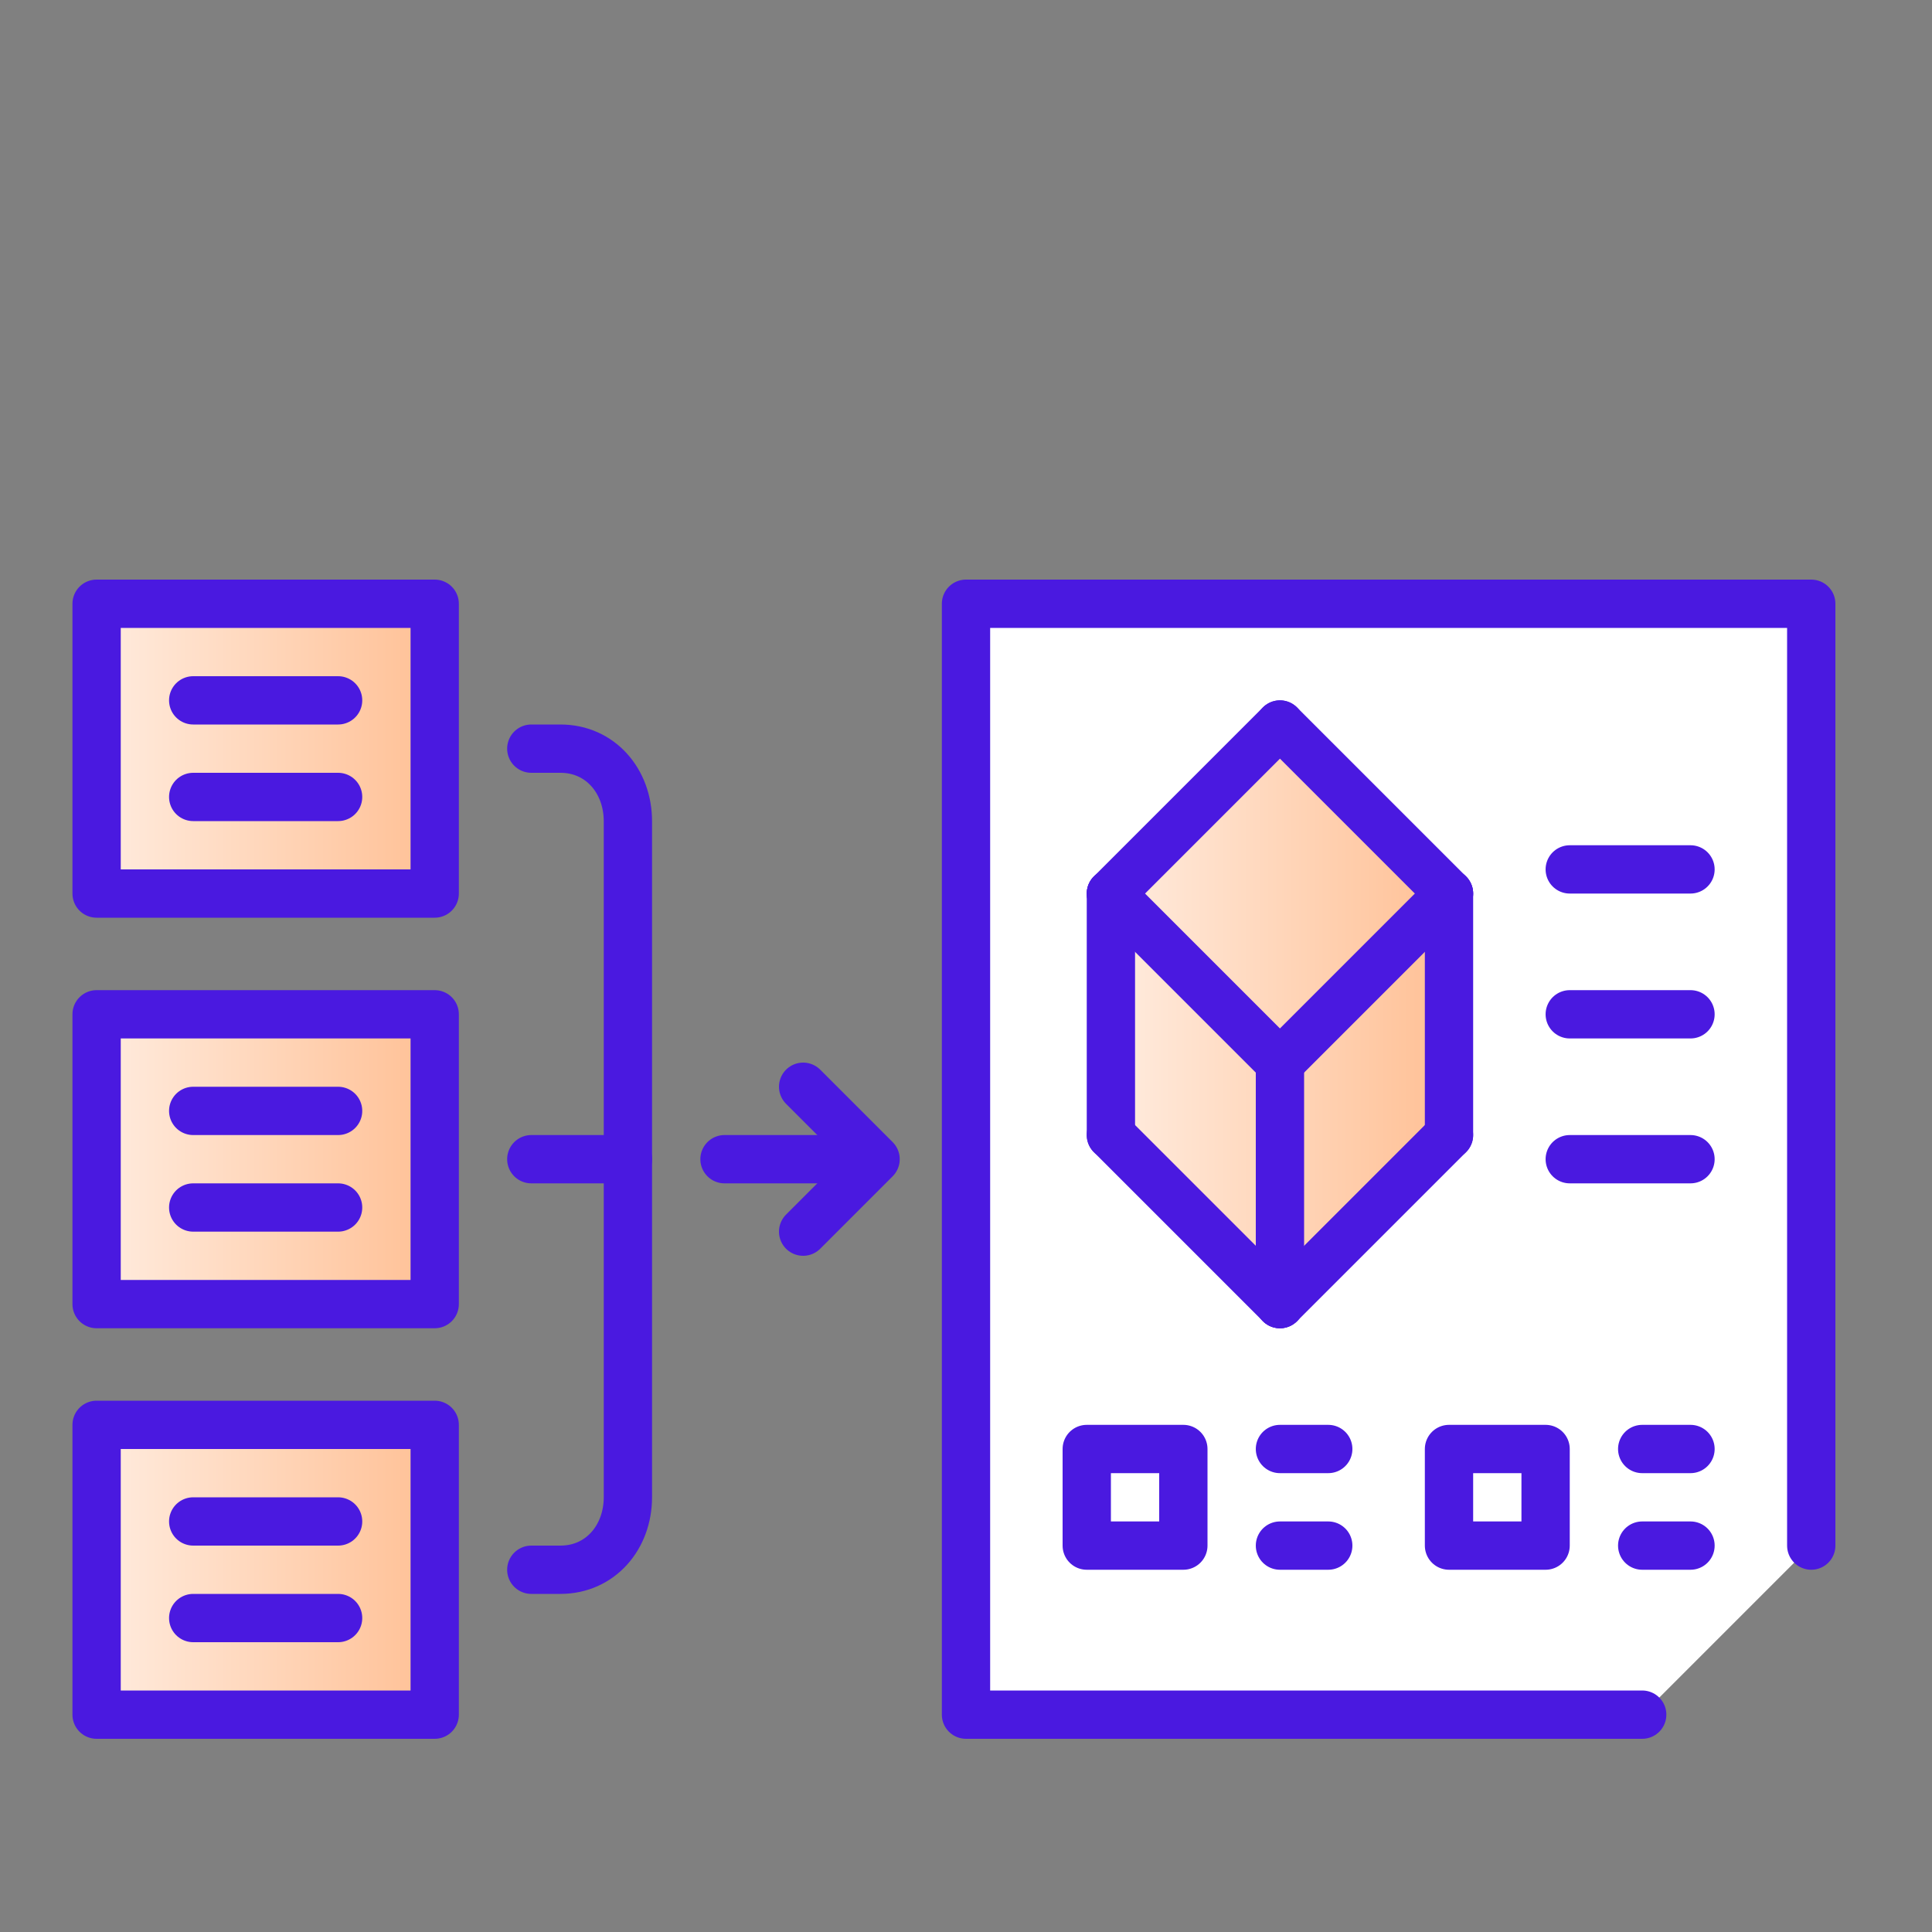 <?xml version="1.0" encoding="utf-8"?>
<!-- Generator: Adobe Illustrator 16.0.4, SVG Export Plug-In . SVG Version: 6.00 Build 0)  -->
<!DOCTYPE svg PUBLIC "-//W3C//DTD SVG 1.1//EN" "http://www.w3.org/Graphics/SVG/1.1/DTD/svg11.dtd">
<svg version="1.1" xmlns="http://www.w3.org/2000/svg" xmlns:xlink="http://www.w3.org/1999/xlink" x="0px" y="0px" width="80px"
	 height="80px" viewBox="0 0 80 80" enable-background="new 0 0 80 80" xml:space="preserve">
<rect x="0" y="0" width="80" height="80" fill="#808080" stroke="none"/>
<g id="Layer_1">
	
		<polyline fill="#FFFFFF" stroke="#4A19E0" stroke-width="2" stroke-linecap="round" stroke-linejoin="round" stroke-miterlimit="22.926" points="
		68,71 40,71 40,25 75,25 75,64 	"/>
	
		<line fill="none" stroke="#4A19E0" stroke-width="2" stroke-linecap="round" stroke-linejoin="round" stroke-miterlimit="10" x1="65" y1="36" x2="70" y2="36"/>
	
		<line fill="none" stroke="#4A19E0" stroke-width="2" stroke-linecap="round" stroke-linejoin="round" stroke-miterlimit="10" x1="65" y1="42" x2="70" y2="42"/>
	
		<line fill="none" stroke="#4A19E0" stroke-width="2" stroke-linecap="round" stroke-linejoin="round" stroke-miterlimit="10" x1="65" y1="48" x2="70" y2="48"/>
	<linearGradient id="SVGID_1_" gradientUnits="userSpaceOnUse" x1="46" y1="42" x2="60" y2="42">
		<stop  offset="0" style="stop-color:#FFECDF"/>
		<stop  offset="1" style="stop-color:#FFC095"/>
	</linearGradient>
	<polyline fill="url(#SVGID_1_)" points="60,37 60,47 53,54 46,47 46,37 53,30 	"/>
	
		<path fill="none" stroke="#4A19E0" stroke-width="2" stroke-linecap="round" stroke-linejoin="round" stroke-miterlimit="22.926" d="
		M53,31"/>
	
		<line fill="none" stroke="#4A19E0" stroke-width="2" stroke-linecap="round" stroke-linejoin="round" stroke-miterlimit="22.926" x1="53" y1="30" x2="46" y2="37"/>
	
		<line fill="none" stroke="#4A19E0" stroke-width="2" stroke-linecap="round" stroke-linejoin="round" stroke-miterlimit="22.926" x1="53" y1="30" x2="60" y2="37"/>
	
		<line fill="none" stroke="#4A19E0" stroke-width="2" stroke-linecap="round" stroke-linejoin="round" stroke-miterlimit="22.926" x1="53" y1="44" x2="46" y2="37"/>
	
		<line fill="none" stroke="#4A19E0" stroke-width="2" stroke-linecap="round" stroke-linejoin="round" stroke-miterlimit="22.926" x1="53" y1="44" x2="60" y2="37"/>
	
		<line fill="none" stroke="#4A19E0" stroke-width="2" stroke-linecap="round" stroke-linejoin="round" stroke-miterlimit="22.926" x1="53" y1="54" x2="46" y2="47"/>
	
		<line fill="none" stroke="#4A19E0" stroke-width="2" stroke-linecap="round" stroke-linejoin="round" stroke-miterlimit="22.926" x1="53" y1="54" x2="60" y2="47"/>
	<linearGradient id="SVGID_2_" gradientUnits="userSpaceOnUse" x1="53" y1="42" x2="53" y2="42">
		<stop  offset="0" style="stop-color:#FFECDF"/>
		<stop  offset="1" style="stop-color:#FFC095"/>
	</linearGradient>
	
		<path fill="url(#SVGID_2_)" stroke="#4A19E0" stroke-width="2" stroke-linecap="round" stroke-linejoin="round" stroke-miterlimit="22.926" d="
		M53,42"/>
	
		<line fill="none" stroke="#4A19E0" stroke-width="2" stroke-linecap="round" stroke-linejoin="round" stroke-miterlimit="22.926" x1="60" y1="37" x2="60" y2="47"/>
	
		<line fill="none" stroke="#4A19E0" stroke-width="2" stroke-linecap="round" stroke-linejoin="round" stroke-miterlimit="22.926" x1="46" y1="37" x2="46" y2="47"/>
	
		<line fill="none" stroke="#4A19E0" stroke-width="2" stroke-linecap="round" stroke-linejoin="round" stroke-miterlimit="22.926" x1="53" y1="44" x2="53" y2="54"/>
	
		<rect x="45" y="60" fill="none" stroke="#4A19E0" stroke-width="2" stroke-linecap="round" stroke-linejoin="round" stroke-miterlimit="10" width="4" height="4"/>
	
		<line fill="none" stroke="#4A19E0" stroke-width="2" stroke-linecap="round" stroke-linejoin="round" stroke-miterlimit="10" x1="53" y1="60" x2="55" y2="60"/>
	
		<line fill="none" stroke="#4A19E0" stroke-width="2" stroke-linecap="round" stroke-linejoin="round" stroke-miterlimit="10" x1="53" y1="64" x2="55" y2="64"/>
	
		<rect x="60" y="60" fill="none" stroke="#4A19E0" stroke-width="2" stroke-linecap="round" stroke-linejoin="round" stroke-miterlimit="10" width="4" height="4"/>
	
		<line fill="none" stroke="#4A19E0" stroke-width="2" stroke-linecap="round" stroke-linejoin="round" stroke-miterlimit="10" x1="68" y1="60" x2="70" y2="60"/>
	
		<line fill="none" stroke="#4A19E0" stroke-width="2" stroke-linecap="round" stroke-linejoin="round" stroke-miterlimit="10" x1="68" y1="64" x2="70" y2="64"/>
	<linearGradient id="SVGID_3_" gradientUnits="userSpaceOnUse" x1="4" y1="31" x2="18" y2="31">
		<stop  offset="0" style="stop-color:#FFECDF"/>
		<stop  offset="1" style="stop-color:#FFC095"/>
	</linearGradient>
	
		<rect x="4" y="25" fill="url(#SVGID_3_)" stroke="#4A19E0" stroke-width="2" stroke-linecap="round" stroke-linejoin="round" stroke-miterlimit="22.926" width="14" height="12"/>
	
		<line fill="none" stroke="#4A19E0" stroke-width="2" stroke-linecap="round" stroke-linejoin="round" stroke-miterlimit="22.926" x1="8" y1="29" x2="14" y2="29"/>
	
		<line fill="none" stroke="#4A19E0" stroke-width="2" stroke-linecap="round" stroke-linejoin="round" stroke-miterlimit="22.926" x1="8" y1="33" x2="14" y2="33"/>
	<linearGradient id="SVGID_4_" gradientUnits="userSpaceOnUse" x1="4" y1="48" x2="18" y2="48">
		<stop  offset="0" style="stop-color:#FFECDF"/>
		<stop  offset="1" style="stop-color:#FFC095"/>
	</linearGradient>
	
		<rect x="4" y="42" fill="url(#SVGID_4_)" stroke="#4A19E0" stroke-width="2" stroke-linecap="round" stroke-linejoin="round" stroke-miterlimit="22.926" width="14" height="12"/>
	
		<line fill="none" stroke="#4A19E0" stroke-width="2" stroke-linecap="round" stroke-linejoin="round" stroke-miterlimit="22.926" x1="8" y1="46" x2="14" y2="46"/>
	
		<line fill="none" stroke="#4A19E0" stroke-width="2" stroke-linecap="round" stroke-linejoin="round" stroke-miterlimit="22.926" x1="8" y1="50" x2="14" y2="50"/>
	<linearGradient id="SVGID_5_" gradientUnits="userSpaceOnUse" x1="4" y1="65" x2="18" y2="65">
		<stop  offset="0" style="stop-color:#FFECDF"/>
		<stop  offset="1" style="stop-color:#FFC095"/>
	</linearGradient>
	
		<rect x="4" y="59" fill="url(#SVGID_5_)" stroke="#4A19E0" stroke-width="2" stroke-linecap="round" stroke-linejoin="round" stroke-miterlimit="22.926" width="14" height="12"/>
	
		<line fill="none" stroke="#4A19E0" stroke-width="2" stroke-linecap="round" stroke-linejoin="round" stroke-miterlimit="22.926" x1="8" y1="63" x2="14" y2="63"/>
	
		<line fill="none" stroke="#4A19E0" stroke-width="2" stroke-linecap="round" stroke-linejoin="round" stroke-miterlimit="22.926" x1="8" y1="67" x2="14" y2="67"/>
	
		<polyline fill="none" stroke="#4A19E0" stroke-width="2" stroke-linecap="round" stroke-linejoin="round" stroke-miterlimit="22.926" points="
		33.256,51 36.256,48 33.256,45 	"/>
	
		<path fill="none" stroke="#4A19E0" stroke-width="2" stroke-linecap="round" stroke-linejoin="round" stroke-miterlimit="22.926" d="
		M22,65h1.206C24.863,65,26,63.652,26,61.996V34.004C26,32.347,24.863,31,23.206,31H22"/>
	
		<line fill="none" stroke="#4A19E0" stroke-width="2" stroke-linecap="round" stroke-linejoin="round" stroke-miterlimit="22.926" x1="36" y1="48" x2="30" y2="48"/>
	
		<line fill="none" stroke="#4A19E0" stroke-width="2" stroke-linecap="round" stroke-linejoin="round" stroke-miterlimit="22.926" x1="26" y1="48" x2="22" y2="48"/>
</g>
<g id="nyt_x5F_exporter_x5F_info" display="none">
</g>
</svg>
